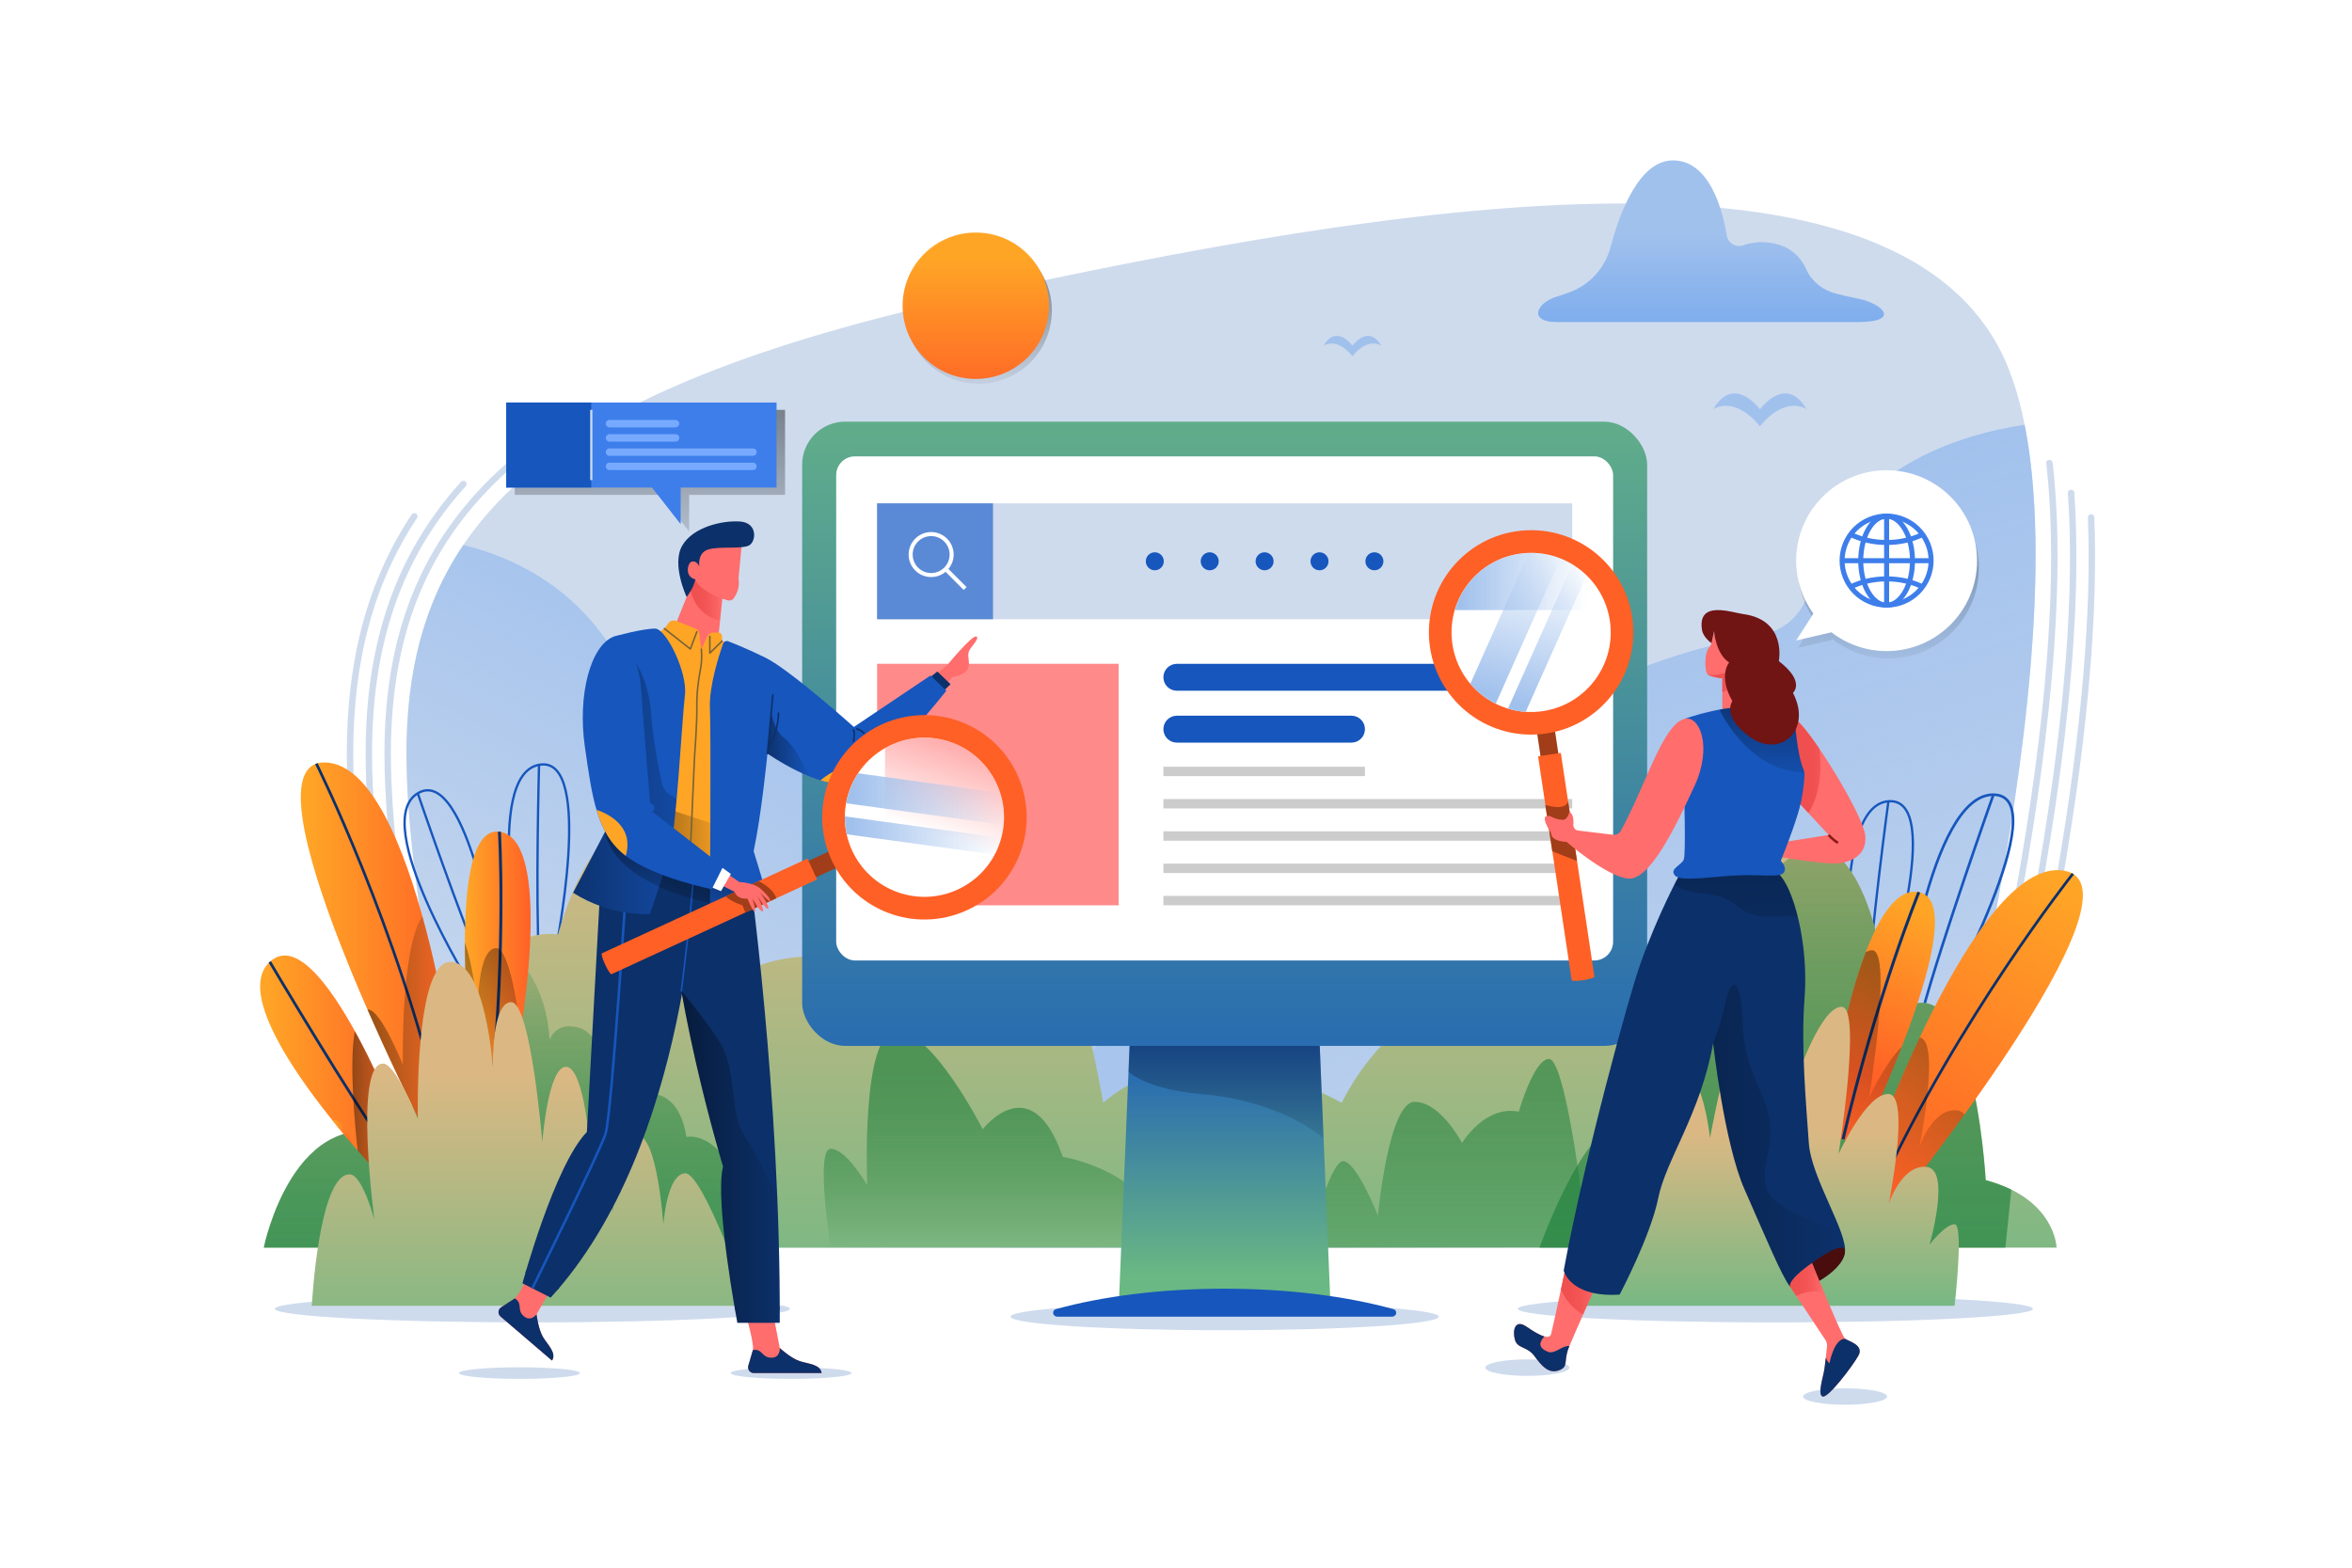 <?xml version="1.0" encoding="UTF-8"?>
<svg xmlns="http://www.w3.org/2000/svg" xmlns:xlink="http://www.w3.org/1999/xlink" viewBox="0 0 750 500">
  <defs>
    <style>
      .cls-1 {
        stroke-width: .74px;
      }

      .cls-1, .cls-2, .cls-3, .cls-4, .cls-5, .cls-6, .cls-7, .cls-8, .cls-9, .cls-10, .cls-11, .cls-12, .cls-13, .cls-14, .cls-15 {
        fill: none;
      }

      .cls-1, .cls-2, .cls-3, .cls-4, .cls-5, .cls-7, .cls-8, .cls-9, .cls-13, .cls-14, .cls-15 {
        stroke-miterlimit: 10;
      }

      .cls-1, .cls-3, .cls-9, .cls-10 {
        stroke: #1656bd;
      }

      .cls-16 {
        fill: url(#linear-gradient-4);
      }

      .cls-16, .cls-17, .cls-18, .cls-19 {
        opacity: .63;
      }

      .cls-16, .cls-17, .cls-18, .cls-19, .cls-20, .cls-21, .cls-22, .cls-23, .cls-24, .cls-25, .cls-26, .cls-27, .cls-28, .cls-29, .cls-30, .cls-31, .cls-32, .cls-33, .cls-34, .cls-35, .cls-36, .cls-37, .cls-38, .cls-39, .cls-40, .cls-41, .cls-42, .cls-43, .cls-44, .cls-45, .cls-46, .cls-47, .cls-48, .cls-49, .cls-50, .cls-51, .cls-52, .cls-53, .cls-54, .cls-55, .cls-56, .cls-57, .cls-58, .cls-59, .cls-60, .cls-61, .cls-62, .cls-63, .cls-64, .cls-65, .cls-66, .cls-67, .cls-68, .cls-69, .cls-70, .cls-71, .cls-72, .cls-73, .cls-74, .cls-75, .cls-76, .cls-77, .cls-78 {
        stroke-width: 0px;
      }

      .cls-17 {
        fill: url(#linear-gradient-5);
      }

      .cls-18 {
        fill: url(#linear-gradient-7);
      }

      .cls-19 {
        fill: url(#linear-gradient-6);
      }

      .cls-20 {
        fill: url(#linear-gradient);
      }

      .cls-2 {
        stroke-width: .86px;
      }

      .cls-2, .cls-8, .cls-11, .cls-13, .cls-14 {
        stroke: #0c3069;
      }

      .cls-3 {
        stroke-width: .84px;
      }

      .cls-21 {
        fill: url(#linear-gradient-38);
      }

      .cls-22 {
        fill: url(#linear-gradient-33);
      }

      .cls-23 {
        fill: url(#linear-gradient-36);
      }

      .cls-24 {
        fill: url(#linear-gradient-39);
      }

      .cls-25 {
        fill: url(#linear-gradient-34);
      }

      .cls-26 {
        fill: url(#linear-gradient-37);
      }

      .cls-27 {
        fill: url(#linear-gradient-35);
      }

      .cls-28 {
        fill: url(#linear-gradient-25);
      }

      .cls-29 {
        fill: url(#linear-gradient-11);
      }

      .cls-30 {
        fill: url(#linear-gradient-12);
      }

      .cls-31 {
        fill: url(#linear-gradient-13);
      }

      .cls-32 {
        fill: url(#linear-gradient-10);
      }

      .cls-33 {
        fill: url(#linear-gradient-17);
      }

      .cls-34 {
        fill: url(#linear-gradient-19);
      }

      .cls-35 {
        fill: url(#linear-gradient-15);
      }

      .cls-36 {
        fill: url(#linear-gradient-20);
      }

      .cls-37 {
        fill: url(#linear-gradient-27);
      }

      .cls-38 {
        fill: url(#linear-gradient-24);
      }

      .cls-39 {
        fill: url(#linear-gradient-46);
      }

      .cls-40 {
        fill: url(#linear-gradient-44);
      }

      .cls-41 {
        fill: url(#linear-gradient-43);
      }

      .cls-42 {
        fill: url(#linear-gradient-40);
      }

      .cls-4 {
        stroke: #fff;
        stroke-width: 1.29px;
      }

      .cls-43 {
        fill: url(#linear-gradient-47);
      }

      .cls-43, .cls-44, .cls-45, .cls-46, .cls-47, .cls-48, .cls-49, .cls-50, .cls-51, .cls-52, .cls-53, .cls-54, .cls-55, .cls-56, .cls-62 {
        opacity: .42;
      }

      .cls-44 {
        fill: url(#linear-gradient-45);
      }

      .cls-45 {
        fill: url(#linear-gradient-14);
      }

      .cls-46 {
        fill: url(#linear-gradient-23);
      }

      .cls-47 {
        fill: url(#linear-gradient-21);
      }

      .cls-48 {
        fill: url(#linear-gradient-18);
      }

      .cls-49 {
        fill: url(#linear-gradient-22);
      }

      .cls-50 {
        fill: url(#linear-gradient-16);
      }

      .cls-51 {
        fill: url(#linear-gradient-26);
      }

      .cls-52 {
        fill: url(#linear-gradient-32);
      }

      .cls-53 {
        fill: url(#linear-gradient-31);
      }

      .cls-54 {
        fill: url(#linear-gradient-30);
      }

      .cls-55 {
        fill: url(#linear-gradient-28);
      }

      .cls-56 {
        fill: url(#linear-gradient-29);
      }

      .cls-57 {
        fill: url(#linear-gradient-41);
      }

      .cls-57, .cls-58 {
        opacity: .22;
      }

      .cls-58 {
        fill: url(#linear-gradient-42);
      }

      .cls-5 {
        stroke-width: .7px;
      }

      .cls-5, .cls-6 {
        stroke: #cedbed;
      }

      .cls-6 {
        stroke-width: 2.05px;
      }

      .cls-6, .cls-10, .cls-11, .cls-12 {
        stroke-linecap: round;
        stroke-linejoin: round;
      }

      .cls-7 {
        stroke: #3d7eeb;
        stroke-width: 1.6px;
      }

      .cls-8, .cls-9 {
        stroke-width: .81px;
      }

      .cls-10, .cls-11, .cls-12 {
        stroke-width: .5px;
      }

      .cls-12 {
        stroke: #786337;
      }

      .cls-59 {
        fill: url(#linear-gradient-2);
      }

      .cls-60 {
        fill: url(#linear-gradient-3);
      }

      .cls-61 {
        fill: url(#linear-gradient-8);
      }

      .cls-13 {
        stroke-width: .88px;
      }

      .cls-62 {
        fill: url(#linear-gradient-9);
      }

      .cls-14 {
        stroke-width: .94px;
      }

      .cls-15 {
        stroke: #8c1919;
        stroke-width: .8px;
      }

      .cls-63 {
        fill: #4a0d0d;
      }

      .cls-64 {
        fill: #7af;
      }

      .cls-65 {
        fill: #5a89d6;
      }

      .cls-66 {
        fill: #a1c1ed;
      }

      .cls-67 {
        fill: #701414;
      }

      .cls-68 {
        fill: #3d7eeb;
      }

      .cls-69 {
        fill: #0c3069;
      }

      .cls-70 {
        fill: #1656bd;
      }

      .cls-71 {
        fill: #ccc;
      }

      .cls-72 {
        fill: #cedbed;
      }

      .cls-73 {
        fill: #a13d18;
      }

      .cls-74 {
        fill: #ff8a8a;
      }

      .cls-75 {
        fill: #ff6d6d;
      }

      .cls-76 {
        fill: #ff6026;
      }

      .cls-77 {
        fill: #fff;
      }

      .cls-78 {
        fill: #ffa526;
      }
    </style>
    <linearGradient id="linear-gradient" x1="319.77" y1="218.14" x2="220.43" y2="406.81" gradientUnits="userSpaceOnUse">
      <stop offset=".05" stop-color="#a1c1ed"/>
      <stop offset="1" stop-color="#a1c1ed" stop-opacity="0"/>
    </linearGradient>
    <linearGradient id="linear-gradient-2" x1="452.32" y1="172" x2="547.66" y2="474.66" xlink:href="#linear-gradient"/>
    <linearGradient id="linear-gradient-3" x1="369.95" y1="431.05" x2="369.95" y2="256.23" gradientUnits="userSpaceOnUse">
      <stop offset="0" stop-color="#6ab883"/>
      <stop offset="1" stop-color="#dbb883"/>
    </linearGradient>
    <linearGradient id="linear-gradient-4" x1="468.08" y1="294.56" x2="468.08" y2="428.56" gradientUnits="userSpaceOnUse">
      <stop offset="0" stop-color="#187d38"/>
      <stop offset=".2" stop-color="#187d38" stop-opacity=".97"/>
      <stop offset=".38" stop-color="#187d38" stop-opacity=".89"/>
      <stop offset=".55" stop-color="#187d38" stop-opacity=".74"/>
      <stop offset=".71" stop-color="#187d38" stop-opacity=".54"/>
      <stop offset=".86" stop-color="#187d38" stop-opacity=".28"/>
      <stop offset="1" stop-color="#187d38" stop-opacity="0"/>
    </linearGradient>
    <linearGradient id="linear-gradient-5" x1="316.64" y1="325.72" x2="316.64" y2="399.61" xlink:href="#linear-gradient-4"/>
    <linearGradient id="linear-gradient-6" x1="566.13" y1="448.76" x2="566.13" y2="191.05" xlink:href="#linear-gradient-4"/>
    <linearGradient id="linear-gradient-7" x1="162.98" y1="443.81" x2="162.98" y2="283.29" xlink:href="#linear-gradient-4"/>
    <linearGradient id="linear-gradient-8" x1="390.52" y1="406.79" x2="390.52" y2="326.3" gradientUnits="userSpaceOnUse">
      <stop offset="0" stop-color="#6ab883"/>
      <stop offset="1" stop-color="#1858bc"/>
    </linearGradient>
    <linearGradient id="linear-gradient-9" x1="390.96" y1="313.51" x2="390.96" y2="377.34" gradientUnits="userSpaceOnUse">
      <stop offset="0" stop-color="#000"/>
      <stop offset="1" stop-color="#000" stop-opacity="0"/>
    </linearGradient>
    <linearGradient id="linear-gradient-10" y1="100.15" y2="397.01" xlink:href="#linear-gradient-8"/>
    <linearGradient id="linear-gradient-11" x1="95.92" y1="301.67" x2="145.91" y2="301.67" gradientUnits="userSpaceOnUse">
      <stop offset=".04" stop-color="#ffa526"/>
      <stop offset="1" stop-color="#ff6026"/>
    </linearGradient>
    <linearGradient id="linear-gradient-12" x1="148.23" y1="306.77" x2="169.21" y2="306.77" xlink:href="#linear-gradient-11"/>
    <linearGradient id="linear-gradient-13" x1="658.04" y1="277.42" x2="600.37" y2="378.09" xlink:href="#linear-gradient-11"/>
    <linearGradient id="linear-gradient-14" x1="636.91" y1="319.83" x2="590.91" y2="381.08" gradientUnits="userSpaceOnUse">
      <stop offset="0" stop-color="#000"/>
      <stop offset=".93" stop-color="#000" stop-opacity="0"/>
    </linearGradient>
    <linearGradient id="linear-gradient-15" x1="614.54" y1="288.34" x2="590.87" y2="341.18" xlink:href="#linear-gradient-11"/>
    <linearGradient id="linear-gradient-16" x1="609.32" y1="303.49" x2="577.32" y2="367.66" xlink:href="#linear-gradient-14"/>
    <linearGradient id="linear-gradient-17" x1="82.95" y1="339.94" x2="129.61" y2="339.94" xlink:href="#linear-gradient-11"/>
    <linearGradient id="linear-gradient-18" x1="312.09" y1="82.37" x2="312.09" y2="131.23" gradientTransform="translate(360.27 -224.8) rotate(80.85)" xlink:href="#linear-gradient-14"/>
    <linearGradient id="linear-gradient-19" x1="311.16" y1="80.82" x2="311.16" y2="129.67" gradientTransform="translate(160.09 -191.46) rotate(45)" xlink:href="#linear-gradient-11"/>
    <linearGradient id="linear-gradient-20" x1="561.2" y1="423.78" x2="561.2" y2="361.46" xlink:href="#linear-gradient-3"/>
    <linearGradient id="linear-gradient-21" x1="117.19" y1="326.21" x2="145.91" y2="326.21" xlink:href="#linear-gradient-14"/>
    <linearGradient id="linear-gradient-22" x1="157.17" y1="290.05" x2="157.17" y2="355.66" xlink:href="#linear-gradient-14"/>
    <linearGradient id="linear-gradient-23" x1="112.34" y1="351.97" x2="129.61" y2="351.97" xlink:href="#linear-gradient-14"/>
    <linearGradient id="linear-gradient-24" x1="106.05" y1="361.16" x2="112.38" y2="361.16" xlink:href="#linear-gradient-11"/>
    <linearGradient id="linear-gradient-25" x1="169.21" y1="446.66" x2="169.21" y2="342.41" xlink:href="#linear-gradient-3"/>
    <linearGradient id="linear-gradient-26" x1="207.24" y1="129.37" x2="207.24" y2="193.62" xlink:href="#linear-gradient-14"/>
    <linearGradient id="linear-gradient-27" x1="220.07" y1="191.39" x2="230.34" y2="191.39" gradientUnits="userSpaceOnUse">
      <stop offset="0" stop-color="#f04f4f"/>
      <stop offset=".15" stop-color="#f04f4f" stop-opacity=".99"/>
      <stop offset=".28" stop-color="#f04f4f" stop-opacity=".94"/>
      <stop offset=".4" stop-color="#f04f4f" stop-opacity=".86"/>
      <stop offset=".53" stop-color="#f04f4f" stop-opacity=".76"/>
      <stop offset=".65" stop-color="#f04f4f" stop-opacity=".62"/>
      <stop offset=".76" stop-color="#f04f4f" stop-opacity=".45"/>
      <stop offset=".88" stop-color="#f04f4f" stop-opacity=".25"/>
      <stop offset=".99" stop-color="#f04f4f" stop-opacity=".02"/>
      <stop offset="1" stop-color="#f04f4f" stop-opacity="0"/>
    </linearGradient>
    <linearGradient id="linear-gradient-28" x1="205.36" y1="266.42" x2="232.33" y2="266.42" xlink:href="#linear-gradient-9"/>
    <linearGradient id="linear-gradient-29" x1="244.73" y1="237.57" x2="259.62" y2="237.57" xlink:href="#linear-gradient-14"/>
    <linearGradient id="linear-gradient-30" x1="217.27" y1="368.95" x2="248.65" y2="368.95" xlink:href="#linear-gradient-9"/>
    <linearGradient id="linear-gradient-31" x1="181.74" y1="251.38" x2="233.49" y2="251.88" xlink:href="#linear-gradient-9"/>
    <linearGradient id="linear-gradient-32" x1="216.15" y1="272.13" x2="209.65" y2="291.04" xlink:href="#linear-gradient-9"/>
    <linearGradient id="linear-gradient-33" x1="309.85" y1="226.26" x2="296.5" y2="265.58" gradientUnits="userSpaceOnUse">
      <stop offset="0" stop-color="#ff8a8a"/>
      <stop offset="1" stop-color="#ff8a8a" stop-opacity="0"/>
    </linearGradient>
    <linearGradient id="linear-gradient-34" x1="269.81" y1="254.86" x2="320.17" y2="254.86" xlink:href="#linear-gradient"/>
    <linearGradient id="linear-gradient-35" x1="269.4" y1="266.47" x2="319.32" y2="266.47" xlink:href="#linear-gradient"/>
    <linearGradient id="linear-gradient-36" x1="545.62" y1="71.92" x2="545.62" y2="113.89" gradientUnits="userSpaceOnUse">
      <stop offset=".05" stop-color="#a1c1ed"/>
      <stop offset="1" stop-color="#72a6ed"/>
    </linearGradient>
    <linearGradient id="linear-gradient-37" x1="463.88" y1="185.46" x2="505.91" y2="185.46" xlink:href="#linear-gradient"/>
    <linearGradient id="linear-gradient-38" x1="463.79" y1="206.83" x2="514.16" y2="206.83" gradientTransform="translate(147.59 611.68) rotate(-73.79)" xlink:href="#linear-gradient"/>
    <linearGradient id="linear-gradient-39" x1="463.39" y1="218.44" x2="513.3" y2="218.44" gradientTransform="translate(147.59 611.68) rotate(-73.79)" xlink:href="#linear-gradient"/>
    <linearGradient id="linear-gradient-40" x1="497.74" y1="409.32" x2="510.29" y2="409.32" xlink:href="#linear-gradient-27"/>
    <linearGradient id="linear-gradient-41" x1="546.29" y1="362.57" x2="588.35" y2="362.57" xlink:href="#linear-gradient-14"/>
    <linearGradient id="linear-gradient-42" x1="552.92" y1="269.6" x2="554.92" y2="323.26" xlink:href="#linear-gradient-14"/>
    <linearGradient id="linear-gradient-43" x1="575.35" y1="244.26" x2="585.87" y2="244.26" xlink:href="#linear-gradient-27"/>
    <linearGradient id="linear-gradient-44" x1="544.6" y1="216.19" x2="558.19" y2="216.19" xlink:href="#linear-gradient-27"/>
    <linearGradient id="linear-gradient-45" x1="561.83" y1="220.72" x2="561.83" y2="256.57" xlink:href="#linear-gradient-14"/>
    <linearGradient id="linear-gradient-46" x1="570.78" y1="408.07" x2="581.66" y2="408.07" xlink:href="#linear-gradient-27"/>
    <linearGradient id="linear-gradient-47" x1="602.17" y1="141.3" x2="602.17" y2="225.34" xlink:href="#linear-gradient-14"/>
  </defs>
  <g id="BACKGROUND">
    <rect class="cls-77" width="750" height="500"/>
  </g>
  <g id="OBJECTS">
    <g>
      <path class="cls-72" d="m458.78,419.94c0,2.39-30.56,4.33-68.27,4.33s-68.27-1.94-68.27-4.33,30.56-4.34,68.27-4.34,68.27,1.94,68.27,4.34Z"/>
      <path class="cls-72" d="m156.72,397.93s-27.11-98.89-27.11-157.55c0-73.21,43.21-115.99,180.15-145.99,136.94-30,287.35-53.33,326.64,14.67,39.3,68-25.07,288.87-25.07,288.87H156.72Z"/>
      <path class="cls-20" d="m298.71,284.98c-29.07-100.74-97.91-67.66-97.91-67.66-12.76-27.98-35.17-39.14-53.06-43.49-12.8,18.95-18.13,40.88-18.13,66.55,0,58.66,27.11,157.55,27.11,157.55h264.42c-18.04-100.97-122.43-112.95-122.43-112.95Z"/>
      <g>
        <path class="cls-1" d="m176.91,304.58s13.12-64.04-5.02-60.65c-17.93,3.34-5.34,64.33-5.34,64.33l10.37-3.67Z"/>
        <path class="cls-1" d="m171.89,243.92s-1.14,41.92-.01,62.44"/>
      </g>
      <g>
        <path class="cls-1" d="m159.06,308.11s-10.02-64.59-25.84-55.1c-15.64,9.38,17.41,62.16,17.41,62.16l8.44-7.05Z"/>
        <path class="cls-1" d="m133.21,253.01s13.54,39.69,21.75,58.53"/>
      </g>
      <path class="cls-59" d="m611.33,397.93s51.4-176.4,34.28-262.45c-19.9,2.93-58.29,13.72-68.97,53.44-1.86,6.91-7.56,12.13-14.6,13.4-28.18,5.07-95.63,23.09-108.82,80.76,0,0-120.53,16.32-134.53,114.85h292.64Z"/>
      <g>
        <path class="cls-1" d="m600.69,316.4s19.88-62.27,1.48-60.84c-18.18,1.41-12.18,63.39-12.18,63.39l10.7-2.54Z"/>
        <path class="cls-1" d="m602.17,255.56s-5.61,41.56-6.68,62.08"/>
      </g>
      <g>
        <path class="cls-3" d="m618.97,322.14s37.44-68.56,16.67-68.68c-20.52-.12-29.17,70.55-29.17,70.55l12.5-1.87Z"/>
        <path class="cls-3" d="m635.64,253.47s-16.49,46.48-22.74,69.58"/>
      </g>
      <path class="cls-60" d="m633.2,376.39s-4.37-78.35-30.75-50.64c0,0-1.94-50.52-23.35-56.95-20.12-6.03-38.6,36.25-38.6,36.25,0,0-81.86-13.63-112.7,46.68,0,0-45.14-26.66-76.03,0,0,0-9.51-58.12-22.33-58.12s-15.56,32.14-15.56,32.14c0,0-47.99-37.59-83.79-11.48,0,0-9.61-53.69-32.2-48.64-12.1,2.71-19.95,32.41-19.95,32.41,0,0-31.29-5.67-36.26,48.67,0,0-10.55-.91-14.7,16.13-33.3-12.63-42.86,35.08-42.86,35.08h571.67s-.28-15.53-22.58-21.54Z"/>
      <path class="cls-16" d="m416.88,397.93s7.06-27.29,11.31-27.58c4.25-.29,11.2,17.38,11.2,17.38,0,0,3.37-36.26,11.68-36.3,8.31-.04,15.14,13.12,15.14,13.12,0,0,7.24-12.15,18.09-9.99,0,0,4.82-16.83,9.65-16.83s10.1,41.21,10.1,41.21c0,0,12.41,2.12,15.22,18.79l-102.4.21Z"/>
      <path class="cls-17" d="m264.89,397.93s-5-31.54,0-31.54,11.67,11.67,11.67,11.67c0,0-2.17-48.81,9.25-49.24,11.42-.43,27.56,31.36,27.56,31.36,0,0,15.45-20.21,25.53,8.77,0,0,31.11,5.19,31.72,28.98h-105.72Z"/>
      <path class="cls-19" d="m639.47,397.93l1.9-18.49c-2.33-1.16-5.02-2.2-8.17-3.05,0,0-4.37-78.35-30.75-50.64,0,0-1.85-48.25-21.93-56.43-28.8,6.17-35.24,59.49-35.24,59.49,0,0-2.17-11.42-7.59-13.1-5.42-1.69-19.42,43.69-19.42,43.69-10.62-3.97-23.7,28.65-27.39,38.54h148.59Z"/>
      <path class="cls-18" d="m218.88,362.64c-3.47-22.04-21.77-11.45-21.77-11.45,0,0-4.37-20.87-12.14-23.3-7.77-2.43-9.71,3.73-9.71,3.73-.95-16.32-8.59-25.27-13.75-29.51-8.4,5.43-17.36,17.61-19.84,44.61,0,0-10.55-.91-14.7,16.13-33.3-12.63-42.86,35.08-42.86,35.08h157.74c-7.48-39.37-22.97-35.29-22.97-35.29Z"/>
      <g>
        <polygon class="cls-61" points="424.32 417.44 356.71 417.44 360.63 323.25 420.41 323.25 424.32 417.44"/>
        <path class="cls-62" d="m359.85,341.87c3.05,2.44,9.69,5.93,23.43,7.07,14.87,1.23,29.74,6.55,38.78,14.14l-1.65-39.83h-59.78l-.77,18.62Z"/>
        <rect class="cls-32" x="255.79" y="134.48" width="269.45" height="199.11" rx="13.73" ry="13.73"/>
        <rect class="cls-77" x="266.64" y="145.55" width="247.75" height="160.79" rx="5.99" ry="5.99"/>
        <rect class="cls-72" x="279.69" y="160.54" width="221.66" height="36.96"/>
        <rect class="cls-65" x="279.69" y="160.54" width="36.96" height="36.96"/>
        <g>
          <path class="cls-4" d="m301.54,172.25c2.55,2.55,2.55,6.69,0,9.24-2.55,2.55-6.69,2.55-9.24,0-2.55-2.55-2.55-6.69,0-9.24s6.69-2.55,9.24,0Z"/>
          <line class="cls-4" x1="301.54" y1="181.49" x2="307.75" y2="187.7"/>
        </g>
        <g>
          <path class="cls-70" d="m371.11,179.02c0,1.59-1.29,2.87-2.87,2.87s-2.87-1.29-2.87-2.87,1.29-2.87,2.87-2.87,2.87,1.29,2.87,2.87Z"/>
          <path class="cls-70" d="m388.62,179.02c0,1.59-1.29,2.87-2.87,2.87s-2.87-1.29-2.87-2.87,1.29-2.87,2.87-2.87,2.87,1.29,2.87,2.87Z"/>
          <path class="cls-70" d="m406.12,179.02c0,1.59-1.29,2.87-2.87,2.87s-2.87-1.29-2.87-2.87,1.29-2.87,2.87-2.87,2.87,1.29,2.87,2.87Z"/>
          <path class="cls-70" d="m423.63,179.02c0,1.59-1.29,2.87-2.87,2.87s-2.87-1.29-2.87-2.87,1.29-2.87,2.87-2.87,2.87,1.29,2.87,2.87Z"/>
          <path class="cls-70" d="m441.14,179.02c0,1.59-1.29,2.87-2.87,2.87s-2.87-1.29-2.87-2.87,1.29-2.87,2.87-2.87,2.87,1.29,2.87,2.87Z"/>
        </g>
        <rect class="cls-74" x="279.69" y="211.71" width="77.03" height="77.03"/>
        <path class="cls-70" d="m375.27,220.3h121.78c2.37,0,4.29-1.92,4.29-4.29h0c0-2.37-1.92-4.29-4.29-4.29h-121.78c-2.37,0-4.29,1.92-4.29,4.29h0c0,2.37,1.92,4.29,4.29,4.29Z"/>
        <path class="cls-70" d="m375.27,236.85h55.69c2.37,0,4.29-1.92,4.29-4.29h0c0-2.37-1.92-4.29-4.29-4.29h-55.69c-2.37,0-4.29,1.92-4.29,4.29h0c0,2.37,1.92,4.29,4.29,4.29Z"/>
        <rect class="cls-71" x="370.98" y="244.53" width="64.28" height="3" transform="translate(806.23 492.07) rotate(180)"/>
        <rect class="cls-71" x="370.98" y="254.83" width="130.37" height="3" transform="translate(872.33 512.67) rotate(180)"/>
        <rect class="cls-71" x="370.98" y="265.13" width="130.37" height="3" transform="translate(872.33 533.27) rotate(180)"/>
        <rect class="cls-71" x="370.98" y="275.43" width="130.37" height="3" transform="translate(872.33 553.87) rotate(180)"/>
        <rect class="cls-71" x="370.98" y="285.74" width="130.37" height="3" transform="translate(872.33 574.47) rotate(180)"/>
        <path class="cls-70" d="m390.52,411.02c-20.33,0-39.01,2.43-53.71,6.49-1.54.43-1.2,2.43.41,2.43h106.6c1.62,0,1.96-2.01.41-2.43-14.71-4.06-33.38-6.49-53.71-6.49Z"/>
      </g>
      <g>
        <path class="cls-6" d="m114.85,283.73c-1.98-15.32-3.24-30.22-3.24-43.35,0-30.05,6.62-54.78,20.51-75.71"/>
        <path class="cls-6" d="m120.89,283.7c-2-15.32-3.28-30.22-3.28-43.32,0-35.58,9.65-63.34,30.15-86.01"/>
        <path class="cls-6" d="m126.94,283.73c-2.03-15.35-3.32-30.28-3.32-43.35,0-40.43,12.98-70.23,40.85-93.78"/>
      </g>
      <g>
        <path class="cls-6" d="m666.8,165.05c1.2,30.18-1.99,67.73-9.59,112.41-.86,5.07-1.76,10.08-2.67,15.02"/>
        <path class="cls-6" d="m660.43,157.22c2.16,30.87-.88,70.71-9.13,119.23-.79,4.67-1.61,9.29-2.45,13.85"/>
        <path class="cls-6" d="m653.52,147.69c4.78,41.39-2.13,96.58-11.18,144.78"/>
      </g>
      <g>
        <path class="cls-29" d="m145.91,348.15s-13.11-103.97-42.11-104.97c-29-1,31.33,117,31.33,117l10.77-12.03Z"/>
        <path class="cls-2" d="m100.88,243.56s26.17,52.62,39.48,110.78"/>
      </g>
      <g>
        <path class="cls-30" d="m159.25,265.27c15.19,2,10.24,49.91,3.28,83.05l-11.3-1.29s-10.57-84.21,8.02-81.76Z"/>
        <path class="cls-14" d="m159.25,265.27s2.15,34.93-2.48,82.39"/>
      </g>
      <g>
        <g>
          <path class="cls-31" d="m595.36,371.73s34.27-99.03,62.86-94.03c28.58,5-54.79,108.02-54.79,108.02l-8.06-13.99Z"/>
          <path class="cls-2" d="m660.99,278.68s-36.46,46.09-61.48,100.25"/>
        </g>
        <path class="cls-45" d="m624.03,354.13c-8-.7-12,11.8-12,11.8,0,0,6.92-34.17.11-35.01-10.02,21.27-16.78,40.8-16.78,40.8l8.06,13.99s10.63-13.13,23-30.25c-.58-.77-1.36-1.25-2.39-1.34Z"/>
      </g>
      <g>
        <g>
          <path class="cls-35" d="m611.88,284.55c-15.03-3-25.77,43.95-29.85,77.57l11.11,2.42s37.13-76.32,18.74-79.99Z"/>
          <path class="cls-14" d="m611.88,284.55s-13.29,32.38-24.19,78.8"/>
        </g>
        <path class="cls-50" d="m606.47,333.79c-5.44,5.35-10.44,16.22-10.44,16.22,0,0,7.5-46.79,1-46.93-.7-.02-1.4.23-2.11.67-6.14,16.09-10.58,39.36-12.89,58.37l11.11,2.42s6.94-14.26,13.33-30.75Z"/>
      </g>
      <g>
        <path class="cls-33" d="m129.61,364.83s-27.41-73-43.58-58.06c-15.98,14.76,35.45,68.35,35.45,68.35l8.14-10.29Z"/>
        <path class="cls-13" d="m86.03,306.77s25.47,43.06,39.63,63.06"/>
      </g>
      <g>
        <circle class="cls-48" cx="312.09" cy="99.07" r="23.34" transform="translate(164.64 391.44) rotate(-80.85)"/>
        <circle class="cls-34" cx="311.16" cy="97.52" r="23.34" transform="translate(22.18 248.58) rotate(-45)"/>
      </g>
      <g>
        <ellipse class="cls-72" cx="566.13" cy="417.44" rx="82.13" ry="4.33"/>
        <path class="cls-36" d="m497.78,416.47h125.5s3-26.01,0-26.01-8,6.5-8,6.5c0,0,7-24.11-1-24.8-8-.7-12,11.8-12,11.8,0,0,7-34.56,0-35.03-7-.47-16,19.11-16,19.11,0,0,7.5-46.79,1-46.93s-14,21.85-14,21.85c0,0,4.11-38.5-6.45-39.5s-21.55,59.5-21.55,59.5c0,0-2.28-21.9-9.51-22.58-7.23-.68-15.49,49.58-15.49,49.58,0,0,2.27-10.5-5.12-9s-17.39,35.51-17.39,35.51Z"/>
      </g>
      <path class="cls-47" d="m135.13,360.17l10.77-12.03s-3.6-28.57-11.21-55.9c-7.03,10.39-6.21,47.38-6.21,47.38,0,0-6.97-17.47-11.02-17.62-.09,0-.18,0-.27.01,9.22,21.09,17.94,38.16,17.94,38.16Z"/>
      <path class="cls-49" d="m162.53,348.32c1.3-6.21,2.54-12.93,3.58-19.77-1.69-12.27-4.38-26.14-7.86-26.14-6.25,0-5.88,20.62-5.88,20.62,0,0-.84-12.7-4.13-22.45-.06,22.13,2.99,46.46,2.99,46.46l11.3,1.29Z"/>
      <g>
        <path class="cls-46" d="m114.05,366.93c4.38,5.01,7.43,8.19,7.43,8.19l8.14-10.29s-7.25-19.29-16.48-36.01c-1.81,10.19-.07,29.16.92,38.11Z"/>
        <path class="cls-38" d="m112.38,365c-1.47-3.73-3.49-7.61-5.57-7.68-.26,0-.51.02-.76.07,2.22,2.77,4.37,5.33,6.33,7.61Z"/>
      </g>
      <g>
        <ellipse class="cls-72" cx="169.76" cy="417.44" rx="82.13" ry="4.33"/>
        <path class="cls-28" d="m99.43,416.47h139.56s-14.72-42.6-20.55-42.26c-5.83.33-6.91,16.33-6.91,16.33,0,0-1.92-28.67-8.32-28.33-6.4.33-7.87,24.67-7.87,24.67,0,0-1.84-36-4.41-36s-2.57,17-2.57,17c0,0-1.91-27.26-7.75-27.63-5.84-.37-7.68,23.99-7.68,23.99,0,0-3.67-44.61-9.92-44.61s-5.88,20.62-5.88,20.62c0,0-2.2-33.56-13.6-33.46-11.39.09-10.29,50.06-10.29,50.06,0,0-6.97-17.47-11.02-17.62-9.55-.35-2.82,49.85-2.82,49.85,0,0-3.8-14.4-7.84-14.53-9.92-.33-12.13,41.93-12.13,41.93Z"/>
      </g>
      <g>
        <polygon class="cls-51" points="250.34 130.72 164.14 130.72 164.14 157.84 210.61 157.84 219.75 169.52 219.75 157.84 250.34 157.84 250.34 130.72"/>
        <polygon class="cls-68" points="247.63 128.38 161.43 128.38 161.43 155.49 207.9 155.49 217.04 167.17 217.04 155.49 247.63 155.49 247.63 128.38"/>
        <rect class="cls-70" x="161.43" y="128.38" width="27.11" height="27.11"/>
        <line class="cls-5" x1="188.55" y1="130.72" x2="188.55" y2="153.14"/>
        <g>
          <path class="cls-64" d="m215.41,136.31h-21.05c-.66,0-1.19-.53-1.19-1.19h0c0-.66.53-1.19,1.19-1.19h21.05c.66,0,1.19.53,1.19,1.19h0c0,.66-.53,1.19-1.19,1.19Z"/>
          <path class="cls-64" d="m215.41,140.85h-21.05c-.66,0-1.19-.53-1.19-1.19h0c0-.66.53-1.19,1.19-1.19h21.05c.66,0,1.19.53,1.19,1.19h0c0,.66-.53,1.19-1.19,1.19Z"/>
          <path class="cls-64" d="m240.09,145.39h-45.73c-.66,0-1.19-.53-1.19-1.19h0c0-.66.53-1.19,1.19-1.19h45.73c.66,0,1.19.53,1.19,1.19h0c0,.66-.53,1.19-1.19,1.19Z"/>
          <path class="cls-64" d="m240.09,149.93h-45.73c-.66,0-1.19-.53-1.19-1.19h0c0-.66.53-1.19,1.19-1.19h45.73c.66,0,1.19.53,1.19,1.19h0c0,.66-.53,1.19-1.19,1.19Z"/>
        </g>
      </g>
      <g>
        <path class="cls-72" d="m271.53,437.93c0,1.02-8.63,1.85-19.28,1.85s-19.28-.83-19.28-1.85,8.63-1.85,19.28-1.85,19.28.83,19.28,1.85Z"/>
        <path class="cls-72" d="m184.93,437.93c0,1.02-8.63,1.85-19.28,1.85s-19.28-.83-19.28-1.85,8.63-1.85,19.28-1.85,19.28.83,19.28,1.85Z"/>
        <g>
          <path class="cls-75" d="m246.66,419.56l1.99,10.39s3.58,3.29,6.37,4.18c2.79.89,6.59,1.01,6.97,3.8h-21.62c-1.22,0-2.1-1.17-1.76-2.35.51-1.74,1.17-3.99,1.46-5,.51-1.77-2.15-11.02-2.15-11.02h8.74Z"/>
          <path class="cls-75" d="m176.32,410.02l-5.24,9.19s.58,4.83,2.12,7.32c1.54,2.49,4.35,5.05,2.82,7.42l-16.43-14.06c-.93-.8-.83-2.26.19-2.92,1.52-.99,3.49-2.27,4.36-2.85,1.54-1.02,5.53-9.77,5.53-9.77l6.64,5.68Z"/>
          <path class="cls-69" d="m213.09,275.4c0,39.4,17.49,96.66,17.49,96.66-2.78,10.89,4.55,49.83,4.55,49.83h13.51c.34-72.8-10.03-146.48-10.03-146.48h-25.53Z"/>
          <path class="cls-75" d="m298.4,215.23l3.8-3.29s7.85-9.5,9.12-8.93c1.27.57-1.84,3.23-2.41,4.88-.57,1.65.76,3.93-.51,5.76-1.27,1.84-4.86,2.34-4.86,2.34l-1.6,2.05-3.55-2.81Z"/>
          <polygon class="cls-69" points="296.32 216.24 298.89 214.17 303.12 218.23 300.37 220.84 296.32 216.24"/>
          <path class="cls-75" d="m236.57,173.25l-1.09,11.36s.85,2.86-1.51,6.21c-.43.61-1.21.86-1.92.64l-1.7-.51-1.95,18.62-16.17-2.54,6.74-16.64s-1.72-9.71-.63-12.67c1.09-2.96,11.85-10.64,18.25-4.47Z"/>
          <path class="cls-37" d="m221.74,184.8l-1.67,2.48s.63,8.44,9.53,10.71l.74-7.03c-2.35-.72-7.89-3.5-8.6-6.16Z"/>
          <path class="cls-78" d="m232.85,205.6l-2.6-1.14v-1.47c0-.69-.56-1.25-1.25-1.25h-1.52c-.82,0-1.57.47-1.91,1.21l-1.93,4.08-.66-5.08c-.08-.64-.51-1.19-1.11-1.43l-6.27-2.49c-.88-.35-1.89-.06-2.45.7l-1.29,1.75-2.96,1.97-3.55,74.58h26.86l.63-71.45Z"/>
          <polygon class="cls-55" points="206.37 255.79 205.36 277.05 232.22 277.05 232.33 264.4 206.37 255.79"/>
          <polyline class="cls-12" points="222.21 201.5 220.14 206.99 211.86 200.49"/>
          <polyline class="cls-12" points="226.35 202.98 226.35 208.3 230.25 204.46"/>
          <path class="cls-70" d="m230.58,205.29c.23-.67.97-1.01,1.63-.76,2,.77,6.35,2.52,11.91,5.25,7.73,3.8,28.16,22.08,28.16,22.08l24.45-16.42,5.03,4.85s-21.41,27.52-31.16,29.47-25.88-9.44-25.88-9.44c0,0-1.87,19.37-4.4,31.15l4.05,13.3s-8.49,4.18-17.99,6.71c0,0,.38-57.39,0-65.75-.31-6.84,2.98-16.99,4.19-20.45Z"/>
          <path class="cls-56" d="m249.83,235.18c-3.33-2.73-3.87-8.24-3.87-8.24l-1.23,13.38s7.2,5.09,14.9,7.88c-4.07-2.85-4.1-8.35-9.79-13.02Z"/>
          <path class="cls-78" d="m270.6,249.76c2.13-.43,4.82-2.07,7.71-4.38-6.29-4.07-13.95,1.26-16.69,3.49,3.16.96,6.31,1.43,8.97.89Z"/>
          <path class="cls-11" d="m273.18,232.46s1.69.42,2.32,1.48"/>
          <path class="cls-11" d="m272.16,232.71s.55.8,0,3.72"/>
          <line class="cls-8" x1="234.32" y1="417.32" x2="248.65" y2="417.32"/>
          <line class="cls-8" x1="167.7" y1="405.44" x2="178.21" y2="410.9"/>
          <path class="cls-54" d="m235.13,421.88h13.51c.06-13.39-.24-26.81-.77-39.8-2.98-6.38-7.14-14.87-10.21-19.4-5.32-7.85-2.28-20.78-8.23-30.4-3.21-5.19-8.22-11.53-12.16-16.27,5.17,29.43,13.3,56.05,13.3,56.05-2.78,10.89,4.55,49.83,4.55,49.83Z"/>
          <path class="cls-69" d="m222.21,275.4s-2.03,89.81-46.62,138.46l-8.99-4.56s10.26-37.75,20.54-48.26l4.7-85.64h30.36Z"/>
          <path class="cls-9" d="m200.1,276.29s-5,79.3-7.02,85.38c-2.03,6.08-23.32,49.23-23.32,49.23"/>
          <path class="cls-69" d="m245.86,433.03c-3.04-.08-2.7-2.96-5.78-2.45-.29,1.01-.95,3.26-1.46,5-.35,1.17.53,2.35,1.76,2.35h21.62c-.38-2.79-4.18-2.91-6.97-3.8-2.79-.89-6.37-4.18-6.37-4.18,0,0,.25,3.17-2.79,3.08Z"/>
          <path class="cls-69" d="m166.95,419.73c-2.25-2.04-.13-4-2.8-5.62-.88.58-2.84,1.86-4.36,2.85-1.02.67-1.12,2.13-.19,2.92l16.43,14.06c1.52-2.36-1.28-4.93-2.82-7.42-1.54-2.49-2.12-7.32-2.12-7.32,0,0-1.87,2.57-4.13.52Z"/>
          <path class="cls-12" d="m223.64,207.03s.38,3.09-.31,6.61c-.69,3.52-1.2,7.74-1.12,12.31.08,4.56-.76,15.88-.76,15.88l-1.38,31.14"/>
          <path class="cls-69" d="m221.74,184.8c-3.59-.89-2.42-5.26-1.25-5.64,1.73-.56,2.5,1.53,2.5,1.53,0,0-.75-4.61,3.19-5.54,3.94-.93,10.24,0,12.6-1.15,2.36-1.15,2.94-7.23-2.72-7.66-5.66-.43-15.11,1.72-18.54,7.73s1.43,16.32,1.43,16.32c0,0,2.15-2.54,2.79-5.6Z"/>
          <line class="cls-11" x1="246.44" y1="221.66" x2="244.73" y2="240.32"/>
          <path class="cls-11" d="m248.24,227.45s.09,6.24-3.31,10.63"/>
          <path class="cls-70" d="m195.86,202.98s8.91-2.49,13.02-2.49c3.58,0,10.38,14,9.53,21.17-1.01,8.52-2.7,43.31-5.07,51.08-2.36,7.77-6.08,18.75-6.08,18.75,0,0-12.33,1.01-24.49-6.76l11.32-21.62,1.77-60.13Z"/>
          <path class="cls-53" d="m214.24,253.83c-1.59-.79-2.78-2.18-3.15-3.91-1.06-4.93-2.9-14.24-3.4-21.75-.72-10.75-4.81-16.5-4.81-16.5l-7.52,8.38-1.27,43.06-11.32,21.62c12.16,7.77,24.49,6.76,24.49,6.76,0,0,3.72-10.98,6.08-18.75.9-2.96,1.7-9.83,2.41-17.68-.46-.59-.99-.97-1.51-1.23Z"/>
          <path class="cls-10" d="m217.27,316.01s3.75-29.32,3.82-38.12"/>
          <path class="cls-52" d="m192.99,265.21s.74,17.7,39.86,24l4.81-5.36-44.67-18.64Z"/>
          <g>
            <rect class="cls-73" x="228.18" y="251.19" width="5.75" height="77.73" transform="translate(397.79 -41.18) rotate(65.26)"/>
            <circle class="cls-76" cx="294.79" cy="260.69" r="32.6" transform="translate(-64.18 421.94) rotate(-65.68)"/>
            <circle class="cls-77" cx="294.79" cy="260.69" r="25.38" transform="translate(-41.82 464.53) rotate(-72.69)"/>
            <path class="cls-22" d="m284.17,237.63c-.67.31-1.32.65-1.95,1.01v44.09c6.87,3.91,15.47,4.57,23.2,1.01,12.73-5.87,18.3-20.95,12.43-33.68-5.87-12.73-20.95-18.3-33.68-12.43Z"/>
            <g>
              <path class="cls-25" d="m318.93,252.85l-45.28-6.21c-1.92,2.89-3.22,6.15-3.84,9.56l50.25,6.89c.32-3.38-.03-6.86-1.13-10.24Z"/>
              <path class="cls-27" d="m317.22,272.57c.9-1.7,1.6-3.49,2.1-5.34l-49.91-6.85c-.02,1.9.17,3.81.58,5.71l47.23,6.48Z"/>
            </g>
            <path class="cls-76" d="m257.48,273.84l-65.55,30.21c-.29.13.17,1.73,1.02,3.57.85,1.84,1.77,3.22,2.05,3.09l65.55-30.21-3.07-6.66Z"/>
          </g>
          <path class="cls-73" d="m241.85,281.04s4.51,1.95,5.72,5.44l-9.91,4.57-.88-2.31s-3.36-.96-5.42-2.86l10.49-4.84Z"/>
          <path class="cls-75" d="m232.22,278.9l3.55,2.41s4.35.17,6.5,1.94,3.59,3.67,3.29,4.1c-.3.42-3.21-2.7-3.21-2.7,0,0,3.12,4.31,2.62,5.11-.51.8-3.5-4.1-3.5-4.1,0,0,2.49,4.73,1.73,5.02-.76.3-3.34-4.18-3.34-4.18,0,0,1.31,3.83.8,4.19-.51.37-2.32-4.11-2.32-4.11,0,0-3,.55-4.14-2.15l-4.48-2.28,2.49-3.25Z"/>
          <polygon class="cls-77" points="229.68 276.29 233.06 278.74 229.9 284.23 225.8 282.54 229.68 276.29"/>
          <path class="cls-70" d="m195.86,202.98c-7.52,2.7-11.74,18.68-9.37,35.1,2.36,16.42,3.8,27.69,12.92,34.79,9.12,7.09,27.57,10.74,27.57,10.74l3.6-7.21-22.54-17.51s1.88-1.6-.72-2.81c0,0-2.43-29.11-2.93-36.72-.51-7.6-3.76-14.92-8.53-16.38Z"/>
          <path class="cls-78" d="m190.21,258.27c1.8,6.08,4.45,10.91,9.19,14.59.05.04.1.07.14.11,2.82-9.65-6.03-13.59-9.34-14.7Z"/>
        </g>
      </g>
      <path class="cls-66" d="m561.2,130.53s-8.27-11.37-14.89,0c0,0,6.62-4.7,14.89,5.45,8.27-10.15,14.89-5.45,14.89-5.45-6.62-11.37-14.89,0-14.89,0Z"/>
      <path class="cls-66" d="m431.26,110.24s-5.11-7.02-9.2,0c0,0,4.09-2.9,9.2,3.37,5.11-6.27,9.2-3.37,9.2-3.37-4.09-7.02-9.2,0-9.2,0Z"/>
      <path class="cls-23" d="m496.37,102.71h96.02c14.09,0,7.79-6,0-7.49-2.48-.48-4.9-1.04-7.04-1.6-4.13-1.06-7.66-3.88-9.41-7.77-1.31-2.92-3.78-6.22-8.43-7.72-4.69-1.51-8.76-.89-11.65.1-2.33.8-4.8-.63-5.2-3.05-1.41-8.47-5.58-24.03-17.21-24.03-10.78,0-17,16.77-19.9,27.71-1.73,6.5-6.43,11.79-12.71,14.22-1.43.55-2.94,1.08-4.46,1.54-6.54,1.97-9.08,8.09,0,8.09Z"/>
      <g>
        <ellipse class="cls-72" cx="588.35" cy="445.41" rx="13.4" ry="2.62"/>
        <ellipse class="cls-72" cx="487.05" cy="436.19" rx="13.4" ry="2.63"/>
        <g>
          <g>
            <rect class="cls-73" x="495.77" y="232.26" width="5.75" height="77.73" transform="translate(-34.7 76.97) rotate(-8.53)"/>
            <circle class="cls-76" cx="488.24" cy="201.73" r="32.6" transform="translate(-8.8 22.76) rotate(-2.65)"/>
            <circle class="cls-77" cx="488.24" cy="201.73" r="25.38" transform="translate(-19.08 54.42) rotate(-6.26)"/>
            <path class="cls-26" d="m505.91,194.59v-11.08c-5.49-5.31-13.3-8.1-21.43-6.88-10.09,1.51-17.89,8.78-20.59,17.96h42.03Z"/>
            <g>
              <path class="cls-21" d="m487.45,176.36l-18.61,41.75c2.24,2.65,5.01,4.81,8.11,6.35l20.64-46.33c-3.16-1.26-6.59-1.89-10.15-1.78Z"/>
              <path class="cls-24" d="m505.91,183.51c-1.38-1.34-2.9-2.51-4.54-3.51l-20.51,46.02c1.81.55,3.71.9,5.65,1.03l19.41-43.55Z"/>
            </g>
            <path class="cls-76" d="m490.46,241.22l10.71,71.38c.05.31,1.71.32,3.71.02,2-.3,3.59-.8,3.54-1.11l-10.71-71.38-7.25,1.09Z"/>
          </g>
          <path class="cls-73" d="m492.78,256.73s6.07,2.06,7.26-1.01l2.83,18.89-7.89-3.12-2.21-14.76Z"/>
          <g>
            <path class="cls-75" d="m500.27,399.43s-5.04,23.85-5.65,26.03c-.6,2.17-4.28.14-7.77-2.28-3.87-2.69-4.6,1.31-3.76,4.17.85,2.86,3.9,2.01,6.2,5.15,2.29,3.14,4.55,5.77,7.81,4.56s1.35-2.85,3.17-7.32,10.02-22.82,10.02-22.82l-10.02-7.49Z"/>
            <path class="cls-42" d="m500.27,399.43s-1.22,5.77-2.53,11.89c1.19,2.58,3.4,6.05,7.09,7.88,2.68-6.08,5.46-12.29,5.46-12.29l-10.02-7.49Z"/>
            <path class="cls-69" d="m493.73,431.18c-2.75-.94-2.56-2.56-2.56-2.56.15-.98.74-1.79,1.31-2.37-1.51-.4-3.6-1.66-5.63-3.07-3.87-2.69-4.6,1.31-3.76,4.17.85,2.86,3.9,2.01,6.2,5.15,2.29,3.14,4.55,5.77,7.81,4.56,3.26-1.21,1.35-2.85,3.17-7.32.06-.14.12-.29.19-.45-2.3-.22-4.59,2.63-6.73,1.9Z"/>
            <path class="cls-69" d="m535.79,278.56s-6.91,12.41-12.83,29.17c-3.42,9.69-17.33,59.84-24.33,97.5,0,0,2,8.67,17.83,7.67,0,0,9.83-18.5,12.33-30.83s13.33-26.5,17.5-49.33c0,0,3.5,31.83,10,46.58s12,28,14.5,31,16.5-4.25,17.5-10.75-10.75-23.84-11.5-35.05c-.75-11.2-2.58-30.5-1.36-46.2,1.36-17.58-3.63-35.5-8.38-39.75h-31.25Z"/>
            <path class="cls-57" d="m588.29,399.56c.21-1.34-.14-3.15-.81-5.27-7.02-4.4-21.77-8.43-24.02-14.9-2.5-7.17,2-11.5,1-21s-8.33-17-8.67-31c-.33-14-2.88-15.21-4.51-11.33-1.18,2.8-1.25,7.12-4.99,16.67,0,0,3.5,31.83,10,46.58s12,28,14.5,31,16.5-4.25,17.5-10.75Z"/>
            <path class="cls-58" d="m567.04,278.56h-31.25s-.73,1.32-1.92,3.66c5.56,3.46,10.45,2.01,15.54,4.09,5.5,2.25,4.37,4.12,10.5,5.62,3.8.93,9.05-.11,13.38.55-1.66-6.74-3.99-11.89-6.26-13.92Z"/>
            <path class="cls-75" d="m572.29,229.22c5,3.25,21.83,30.67,22.5,37.25.67,6.58-5.08,8.92-10,8.92s-19.08-2.33-19.08-2.33l2-4.33,15.42-2.42-12.92-14s-1.25-21.67,2.08-23.08Z"/>
            <path class="cls-41" d="m572.29,229.22c-3.33,1.42-2.08,23.08-2.08,23.08l6.45,6.99c4.43-6.77,4.07-15.87,3.51-20.47-3.25-4.77-6.22-8.53-7.88-9.61Z"/>
            <path class="cls-75" d="m546.6,201.24s-.56,4.24-1.44,5.06c-1.81,1.69-1.62,8.12-.56,8.88s4.62,1.19,4.62,1.19v10.38h11.06l-4.25-18.56-9.44-6.94Z"/>
            <path class="cls-40" d="m549.23,220.72l8.96-3.14-1.36-5.92c-4.21,2.79-10.48,4.17-12.23,3.52,1.06.75,4.62,1.19,4.62,1.19v4.35Z"/>
            <path class="cls-70" d="m537.37,229.22s14.42-5.33,24.58-3.25c10.17,2.08,10.33,3.25,10.33,3.25,0,0,.67,11.09,2.76,16.07.27.65.4,1.34.37,2.04-.11,2.19-.52,7.11-2.13,12.31-2.17,7-5.42,14.92-5.42,14.92,0,0,2.08,2,1,3.67-1.08,1.67-6,.75-13.75.92-7.75.17-19.08,2.29-21,.1s2.17-3.27,2.83-5.19c.67-1.92.08-22.17.08-22.17l.33-22.67Z"/>
            <path class="cls-44" d="m575.36,246.34c-.06-.36-.16-.71-.3-1.04-2.1-4.98-2.76-16.07-2.76-16.07,0,0-.17-1.17-10.33-3.25-4.26-.87-9.27-.44-13.66.35.02.04,9,19.79,27.06,20.01Z"/>
            <path class="cls-15" d="m583.12,266.31s1.29,1.56,2.98,2.5"/>
            <path class="cls-75" d="m537.37,229.22c4.54-.93,8.83,8.83,2.92,21.58-5.92,12.75-14.25,30.26-21.25,29.42-7-.84-19.5-11.71-19.5-11.71,0,0-4.92-.04-4.92-2.79,0,0-3.08-4.6-1.67-5.34,1.42-.74,2.31,1.09,5.5,1.09,1.42,0,2-2.54,2-2.54.87.45,1.42,1.66,1.26,4.13-.06.91.61,1.72,1.52,1.83l11.26,1.37c.94.08,1.84-.38,2.3-1.2,7.85-14.07,13.46-34.38,20.57-35.83Z"/>
            <path class="cls-63" d="m570.79,410.31c2.5,3,16.5-4.25,17.5-10.75.94-6.56-18.84,8.7-17.5,10.75Z"/>
            <path class="cls-75" d="m570.79,410.31l11.31,17.09c.39.59.57,1.29.5,2-.17,1.71-.51,5.04-.81,7.08-.42,2.83-2.33,8.33-.58,8.92,1.75.58,9.58-9.75,11.42-13.08s-3.21-4.58-4.27-5.33-10.53-24.13-10.53-24.13c0,0-7.28,4.88-7.03,7.46Z"/>
            <path class="cls-69" d="m583.36,434.78c-.42-.22-.83-1.01-1.14-1.77-.14,1.24-.29,2.5-.43,3.47-.42,2.83-2.33,8.33-.58,8.92s9.58-9.75,11.42-13.08c1.83-3.33-3.21-4.58-4.27-5.33-3.52-.08-4.99,7.81-4.99,7.81Z"/>
            <path class="cls-67" d="m546.6,201.24s.4,7.19,4.79,10.06c0,0-3.61,4.12,1.02,12.31,0,0-3.63,4.88,5.78,11.56,9.41,6.69,19.79-2.19,13.54-14.19,0,0,4.12-3.5-4.5-10.12,0,0,2.64-13.11-11.31-15-3.69-.5-14.71-4.58-13.19,5.06.37,2.38,3.04,4.22,3.04,4.22l.84-3.91Z"/>
            <path class="cls-39" d="m570.79,410.31l1.98,2.99c1.98-.94,5.22-1.95,8.89-1.12-2.08-5-3.84-9.34-3.84-9.34,0,0-7.28,4.88-7.03,7.46Z"/>
          </g>
        </g>
      </g>
      <g>
        <path class="cls-43" d="m602.17,152.33c-15.93,0-28.84,12.91-28.84,28.84,0,6.32,2.04,12.15,5.48,16.9l-5.48,8.55,11.25-2.6c4.87,3.76,10.97,5.99,17.59,5.99,15.93,0,28.84-12.91,28.84-28.84s-12.91-28.84-28.84-28.84Z"/>
        <path class="cls-77" d="m601.6,149.98c-15.93,0-28.84,12.91-28.84,28.84,0,6.32,2.04,12.15,5.48,16.9l-5.48,8.55,11.25-2.6c4.87,3.75,10.97,5.99,17.59,5.99,15.93,0,28.84-12.91,28.84-28.84s-12.91-28.84-28.84-28.84Z"/>
        <g>
          <circle class="cls-7" cx="601.6" cy="178.83" r="14.19" transform="translate(-22.87 241.62) rotate(-22.3)"/>
          <g>
            <path class="cls-7" d="m590.14,187.18c3.25-1.61,7.2-2.55,11.46-2.55s8.21.94,11.45,2.54"/>
            <path class="cls-7" d="m613.07,170.47c-3.25,1.61-7.2,2.55-11.46,2.55s-8.22-.94-11.46-2.55"/>
          </g>
          <ellipse class="cls-7" cx="601.6" cy="178.83" rx="8.25" ry="14.19"/>
          <line class="cls-7" x1="601.6" y1="164.64" x2="601.6" y2="193.01"/>
          <line class="cls-7" x1="615.79" y1="178.83" x2="587.42" y2="178.83"/>
        </g>
      </g>
    </g>
  </g>
</svg>